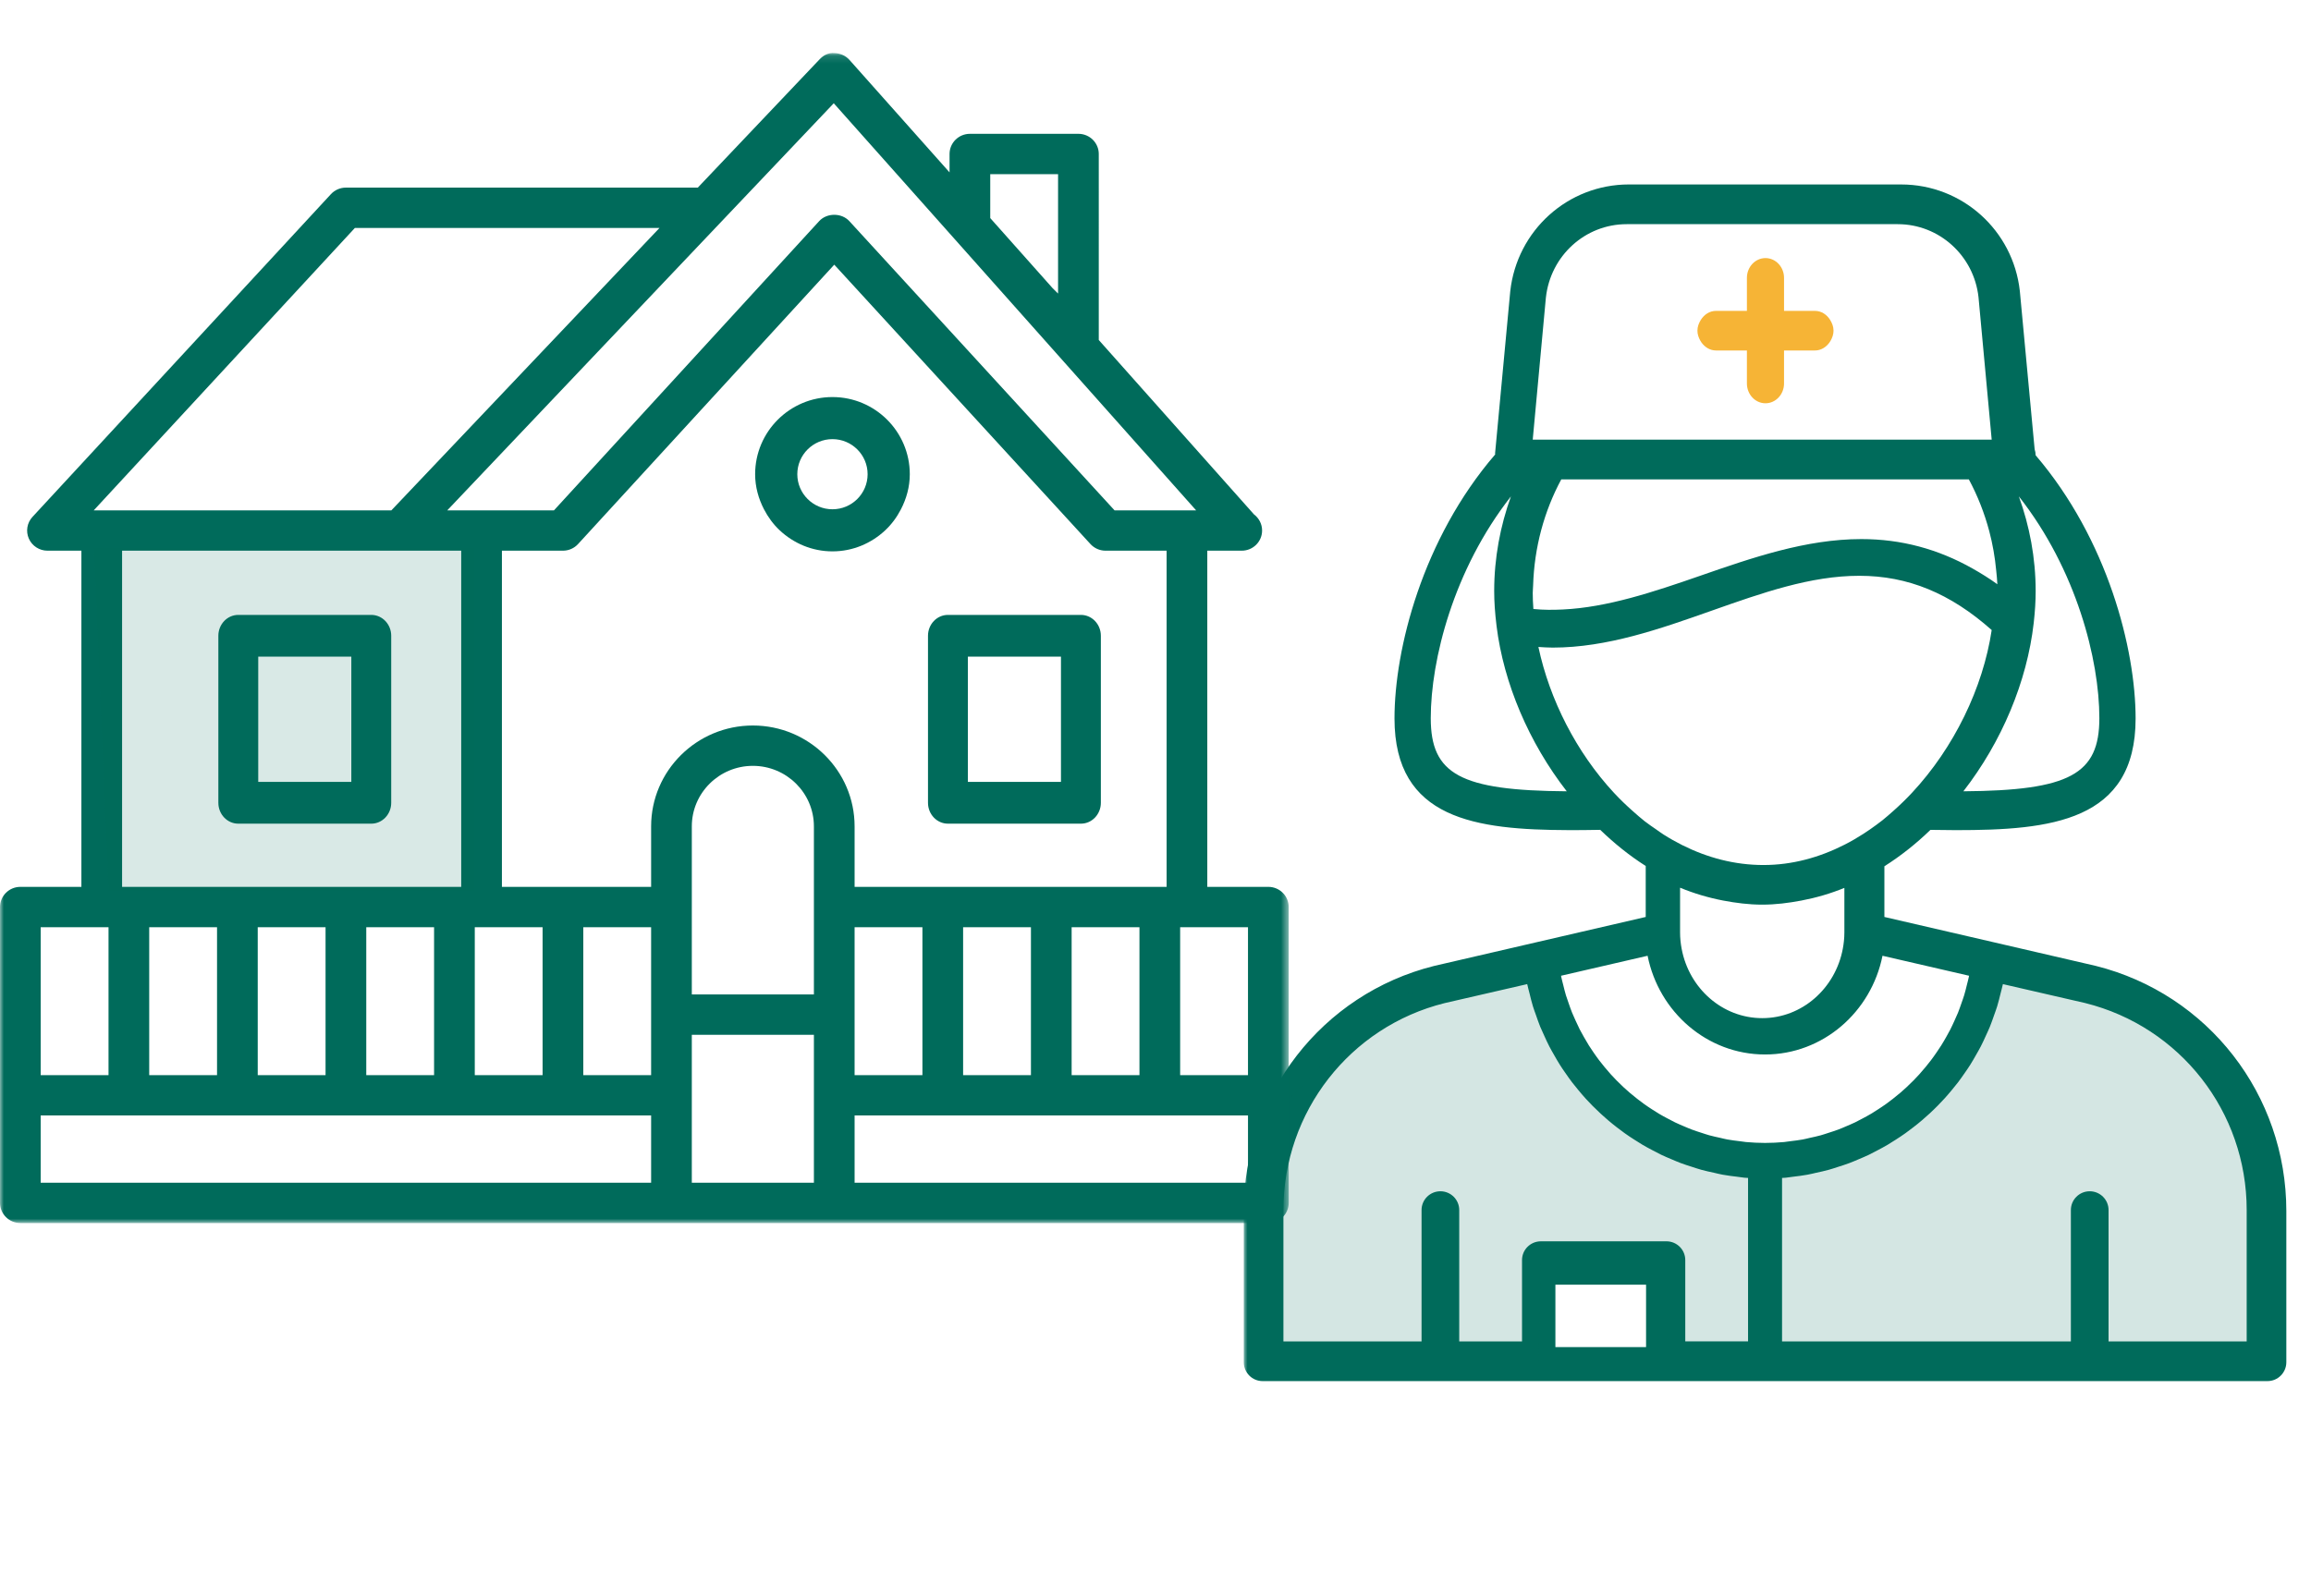 <svg xmlns="http://www.w3.org/2000/svg" xmlns:xlink="http://www.w3.org/1999/xlink" width="304" height="210" viewBox="0 0 304 210">
    <defs>
        <path id="3dwidpu35a" d="M0 0.522L181.881 0.522 181.881 208.945 0 208.945z"/>
        <path id="b8mjpn1v8c" d="M0 0.121L169.52 0.121 169.52 154.07 0 154.07z"/>
        <path id="afhognp4ie" d="M0 154.07L169.944 154.07 169.944 0 0 0z"/>
    </defs>
    <g fill="none" fill-rule="evenodd">
        <g transform="translate(163.611 .528)">
            <mask id="43mj9pjtnb" fill="#fff">
                <use xlink:href="#3dwidpu35a"/>
            </mask>
            <path fill="#006B5B" d="M53.121 125.231c1.483 7.408 7.846 12.991 15.451 12.991 7.606 0 13.968-5.583 15.45-12.99l11.383 2.628c-.01.06-.018.118-.03.176-.072.35-.169.695-.255 1.042-.114.454-.22.912-.357 1.354-.107.353-.234.694-.354 1.039-.15.428-.293.85-.46 1.265-.14.344-.296.675-.448 1.013-.182.4-.362.799-.56 1.188-.168.329-.351.65-.533.974-.213.373-.428.75-.657 1.113-.196.316-.404.617-.613.92-.243.356-.49.707-.75 1.048-.22.292-.45.578-.684.86-.272.33-.55.656-.837.974-.247.273-.496.539-.752.798-.3.306-.609.604-.922.897-.267.246-.536.493-.814.727-.326.279-.662.551-1 .814-.286.225-.572.445-.867.653-.352.253-.715.494-1.08.73-.301.198-.603.393-.911.575-.378.227-.766.432-1.152.636-.318.169-.63.34-.955.497-.401.19-.814.367-1.226.539-.326.14-.647.282-.98.405-.432.163-.874.299-1.315.442-.328.104-.65.22-.984.312-.47.129-.95.233-1.432.337-.315.072-.625.156-.945.214-.534.098-1.079.163-1.622.228-.277.032-.55.084-.83.11-.827.074-1.663.117-2.508.117s-1.68-.043-2.507-.117c-.281-.026-.553-.078-.83-.11-.544-.065-1.089-.13-1.623-.228-.32-.058-.629-.142-.945-.214-.48-.104-.962-.208-1.432-.337-.335-.092-.657-.208-.987-.312-.44-.143-.88-.28-1.31-.442-.333-.123-.657-.27-.983-.405-.411-.172-.824-.348-1.224-.54-.325-.155-.638-.327-.956-.496-.385-.204-.773-.409-1.15-.636-.31-.182-.611-.377-.913-.574-.365-.237-.728-.478-1.08-.731-.295-.208-.58-.428-.866-.653-.34-.263-.675-.535-1-.814-.278-.234-.547-.481-.815-.727-.313-.293-.62-.591-.921-.897-.256-.259-.506-.525-.753-.798-.287-.318-.565-.643-.836-.974-.234-.282-.465-.568-.685-.86-.26-.341-.506-.692-.75-1.046-.208-.305-.416-.61-.614-.924-.227-.364-.44-.734-.652-1.11-.184-.322-.367-.643-.537-.975-.197-.39-.378-.788-.56-1.188-.152-.338-.308-.669-.447-1.013-.167-.415-.312-.837-.459-1.26-.12-.346-.248-.69-.357-1.044-.133-.442-.241-.896-.353-1.348-.087-.347-.186-.694-.258-1.048-.012-.058-.018-.117-.03-.176l11.382-2.629zm4.271-8.955c1.825.756 3.719 1.316 5.669 1.692 1.679.318 3.385.538 5.139.538 1.76 0 3.471-.22 5.153-.538 1.946-.37 3.834-.92 5.654-1.666V122.155c0 .745-.077 1.472-.21 2.171-.975 5.186-5.35 9.114-10.597 9.114-5.246 0-9.623-3.928-10.597-9.114-.133-.7-.21-1.426-.21-2.17v-5.88zM38.758 84.6c.625.039 1.25.083 1.884.083 7.146 0 14.123-2.461 20.868-4.843 6.708-2.368 13.043-4.605 19.46-4.605 6.4 0 11.963 2.298 17.416 7.138-1.139 7.609-4.968 15.502-10.49 21.42-.792.847-1.619 1.646-2.475 2.407-.47.414-.94.83-1.428 1.22-.522.41-1.057.795-1.598 1.174-.287.2-.575.395-.87.584-.803.52-1.625.995-2.467 1.425-3.323 1.695-6.92 2.69-10.69 2.69-3.782 0-7.38-.96-10.691-2.62-.842-.423-1.665-.888-2.468-1.399-.334-.211-.652-.455-.98-.68-.499-.347-1.005-.68-1.487-1.06-.537-.42-1.05-.879-1.565-1.334-.857-.758-1.69-1.554-2.479-2.408-4.928-5.308-8.459-12.237-9.94-19.192zm-.66-4.994c-.058-.751-.085-1.442-.085-2.112 0-.326.04-.64.048-.964.153-5.05 1.46-9.809 3.706-13.981H95.38c1.152 2.143 2.055 4.432 2.693 6.842.442 1.673.743 3.399.908 5.167.055.596.13 1.186.15 1.789-1.064-.767-2.15-1.44-3.243-2.058-4.583-2.59-9.422-3.884-14.644-3.884-7.297 0-14.365 2.454-21.2 4.826-6.22 2.162-12.255 4.163-18.064 4.438-1.283.064-2.56.067-3.822-.06-.019-.003-.04-.003-.06-.003zm65.815 1.84c.172-1.52.257-2.892.257-4.2 0-4.381-.806-8.563-2.212-12.459 7.59 9.643 10.59 21.526 10.59 29.184 0 7.373-3.903 9.518-17.888 9.62 5.05-6.503 8.378-14.443 9.253-22.145zm-64.168-42.83c.604-5.5 5.172-9.648 10.625-9.648h35.66c5.453 0 10.02 4.148 10.621 9.605l1.456 15.732.28 3.02H38.012l.28-3.02 1.452-15.69zm-4.6 26.171c-1.4 3.896-2.203 8.078-2.203 12.458 0 1.399.099 2.854.31 4.586.003.003 0 .006 0 .006.938 7.562 4.261 15.35 9.233 21.754-13.99-.096-17.888-2.235-17.888-9.62 0-7.658 2.987-19.541 10.548-29.184zm3.936 98.018c-1.369 0-2.478 1.106-2.478 2.47v10.7h-8.26V158.69c0-1.363-1.11-2.47-2.477-2.47-1.368 0-2.479 1.107-2.479 2.47v17.286H5.217v-17.286c0-12.92 8.738-24.12 21.207-27.228l10.86-2.499c.009.048.024.093.035.139.075.362.181.714.27 1.073.143.58.28 1.158.454 1.724.118.385.261.759.394 1.135.182.524.362 1.048.569 1.56.157.379.334.752.506 1.125.219.485.438.971.682 1.44.193.373.404.74.613 1.103.254.45.51.897.786 1.335.227.36.469.707.71 1.054.29.422.583.836.89 1.241.259.338.529.666.8.991.32.392.65.774.988 1.148.289.315.585.624.882.929.354.354.716.707 1.085 1.048.313.29.63.572.956.849.383.328.775.643 1.171.949.34.26.678.52 1.026.768.412.296.833.573 1.259.845.356.229.712.46 1.079.676.442.26.895.505 1.352.743.371.2.74.395 1.12.578.472.226.956.425 1.44.63.384.162.761.328 1.152.473.505.19 1.021.351 1.537.515.385.122.768.257 1.16.363.549.154 1.107.27 1.664.392.378.084.749.184 1.131.251.628.116 1.266.193 1.907.27.322.039.64.097.966.129.155.013.313.013.468.026v21.51h-8.259v-10.7c0-1.364-1.11-2.47-2.478-2.47H39.081zm1.913 13.917H52.92v-8.208H40.994v8.208zm67.808-18.032v17.286H70.808v-21.511c.155-.013.313-.013.468-.026.326-.032.644-.09.966-.129.64-.077 1.28-.154 1.907-.27.383-.067.754-.167 1.13-.25.56-.123 1.117-.239 1.665-.393.393-.106.775-.24 1.16-.363.517-.164 1.033-.325 1.538-.515.39-.145.768-.311 1.152-.472.484-.206.967-.405 1.44-.63.38-.184.749-.38 1.12-.58.456-.237.91-.481 1.352-.742.366-.215.723-.447 1.079-.676.426-.272.847-.55 1.258-.845.349-.248.687-.508 1.026-.768.397-.306.789-.62 1.171-.949.326-.277.644-.56.957-.849.37-.34.73-.694 1.084-1.048.298-.305.593-.614.883-.93.338-.373.667-.755.989-1.147.27-.325.54-.653.798-.99.308-.406.6-.82.89-1.242.242-.347.484-.694.711-1.054.276-.438.532-.885.786-1.335.208-.363.42-.73.613-1.103.244-.469.463-.955.682-1.44.172-.373.349-.746.505-1.126.208-.511.387-1.035.57-1.56.132-.375.276-.749.394-1.134.174-.566.31-1.145.455-1.724.088-.36.193-.71.269-1.073.011-.046.026-.09.035-.139l10.817 2.489c12.512 3.119 21.25 14.318 21.25 27.238v17.286h-18.17v-17.286c0-1.363-1.11-2.47-2.48-2.47-1.367 0-2.476 1.107-2.476 2.47zM86.483 23.744c8.007 0 14.715 6.02 15.603 14.007l1.949 20.831c.084.252.127.518.129.793 9.495 11.1 13.153 25.541 13.153 34.634 0 13.57-11.185 14.694-23.645 14.694-1.06 0-2.208-.023-3.342-.036-1.875 1.813-3.901 3.425-6.06 4.791v6.669l14.376 3.327h.001l13.444 3.115c14.768 3.703 25.054 16.962 25.054 32.254v19.89c0 1.372-1.11 2.485-2.479 2.485H2.478c-1.368 0-2.478-1.113-2.478-2.486v-19.889c0-15.292 10.285-28.551 25.01-32.245l13.49-3.124 14.375-3.327v-6.708c-2.13-1.353-4.127-2.962-5.983-4.755-1.162.016-2.337.039-3.42.039l-.746-.002c-12.157-.048-22.898-1.393-22.898-14.692 0-9.122 3.68-23.63 13.245-34.74.001-.043-.02-.082-.015-.124l1.998-21.352c.89-8.028 7.598-14.05 15.605-14.05z" mask="url(#43mj9pjtnb)"/>
            <path fill="#006B5B" fill-opacity=".17" d="M5.908 179.606L38.758 179.606 39.065 165.577 55.501 165.577 55.501 179.606 134.258 179.606 134.258 161.457 131.927 145.362 121.897 133.874 108.112 127.688 98.386 125.665 95.405 135.63 88.732 145.362 80.601 150.67 74.02 152.636 68.628 152.636 63.057 152.636 57.392 150.291 46.957 143.693 41.74 133.874 38.758 127.688 33.541 127.688 20.928 130.322 11.863 137.978 6.333 143.693 2.79 150.291 2.79 173.051 2.79 179.606z" mask="url(#43mj9pjtnb)"/>
            <path fill="#F6B436" d="M60.223 44.557c.447.61 1.113 1.03 1.895 1.03h4.068v4.343c0 1.438 1.094 2.605 2.442 2.605s2.442-1.167 2.442-2.605V45.588h4.068c.782 0 1.448-.42 1.894-1.031.064-.085.12-.177.173-.272.217-.386.375-.817.375-1.302 0-.53-.184-.99-.438-1.405-.437-.705-1.152-1.2-2.004-1.2H71.07v-4.342c0-1.438-1.094-2.605-2.442-2.605s-2.442 1.167-2.442 2.605v4.342h-4.068c-.852 0-1.567.495-2.004 1.2-.253.414-.437.876-.437 1.405 0 .485.159.916.374 1.302.053.095.109.187.172.272"/>
        </g>
        <g transform="translate(0 6.86)">
            <mask id="zqb5yyjx7d" fill="#fff">
                <use xlink:href="#b8mjpn1v8c"/>
            </mask>
            <path fill="#006B5B" d="M5.353 139.915h80.299v8.847H5.353v-8.847zM16.06 65.6h44.61v44.235H16.06V65.6zm137.4 44.235h-41.042v-7.962c0-7.316-6.003-13.27-13.383-13.27-7.38 0-13.383 5.954-13.383 13.27v7.962H66.024V65.6h8.029c.755 0 1.473-.314 1.981-.867l1.639-1.787 2.432-2.654 9.116-9.942 2.676-2.92 2.677-2.917 15.168-16.547 26.39 28.787 3.246 3.54 1.591 1.734.842.92 1.637 1.786c.51.553 1.227.867 1.982.867h8.03v44.235zm-26.767 24.772h8.922v-19.463h-8.922v19.463zm-14.275-7.962v-11.501h8.922v19.463h-8.922v-7.962zm-21.413-14.156v-10.616c0-4.389 3.602-7.962 8.03-7.962 4.428 0 8.03 3.573 8.03 7.962v22.118h-16.06V112.489zm-14.275 2.655h8.922v19.463H76.73v-19.463zm-14.275 0h8.921v19.463h-8.921v-19.463zm-14.276 19.463h8.922v-19.463H48.18v19.463zm-14.275 0h8.922v-19.463h-8.922v19.463zm-14.275 0h8.922v-19.463h-8.922v19.463zm121.34 0h8.922v-19.463h-8.922v19.463zm-33.904 14.155h-16.06V129.3h16.06v19.463zm57.101-14.155h-8.922v-19.463h8.923v19.463zm-33.904-118.55h8.923v15.71l-.72-.712-8.203-9.22v-5.778zm-20.585-9.33l15.232 17.116 9.64 10.834 22.794 25.615H146.613l-34.89-38.06c-1.017-1.105-2.945-1.105-3.963 0L94.574 36.617l-2.677 2.92-2.676 2.92-16.35 17.836H58.834L89.22 28.277l2.676-2.82 2.677-2.82 15.103-15.91zM86.754 23.134L51.483 60.292H12.331l34.35-37.157h40.073zm-81.4 92.009h8.921v19.463H5.353v-19.463zm158.812 33.618h-51.748v-8.847h51.749v8.847zm5.354-11.5v-24.773c0-1.465-1.2-2.654-2.677-2.654h-8.03V65.6h4.532c1.479 0 2.677-1.188 2.677-2.654 0-.863-.416-1.63-1.063-2.118l-20.421-22.95V13.402c0-1.465-1.2-2.654-2.677-2.654h-14.275c-1.478 0-2.677 1.189-2.677 2.654v2.42L111.75 1.03c-.498-.56-1.212-.885-1.964-.899-.841-.082-1.478.29-1.993.836l-16 16.858h-46.29c-.75 0-1.465.312-1.972.861L4.273 61.153c-.718.777-.905 1.897-.478 2.861.427.964 1.389 1.586 2.45 1.586h4.462v44.235h-8.03c-1.478 0-2.677 1.189-2.677 2.654v38.927c0 1.466 1.199 2.654 2.677 2.654h164.166c1.477 0 2.677-1.188 2.677-2.654v-14.155z" mask="url(#zqb5yyjx7d)"/>
            <path fill="#006B5B" d="M12.331 65.232L62.455 65.232 62.455 110.379 14.275 110.379z" opacity=".15"/>
            <path fill="#006B5B" d="M139.564 96.025H127.32V79.543H139.564v16.482zm2.624-21.976h-17.491c-1.45 0-2.624 1.23-2.624 2.747v21.976c0 1.517 1.174 2.747 2.624 2.747h17.491c1.449 0 2.624-1.23 2.624-2.747V76.796c0-1.516-1.175-2.747-2.624-2.747z"/>
            <mask id="cbgqsx815f" fill="#fff">
                <use xlink:href="#afhognp4ie"/>
            </mask>
            <path fill="#006B5B" d="M33.97 96.025h12.245V79.543H33.97v16.482zm-2.623 5.494h17.491c1.449 0 2.624-1.23 2.624-2.747V76.796c0-1.516-1.175-2.747-2.624-2.747H31.347c-1.449 0-2.624 1.23-2.624 2.747v21.976c0 1.517 1.175 2.747 2.624 2.747zM104.882 55.537c0-2.545 2.073-4.615 4.624-4.615 2.55 0 4.624 2.07 4.624 4.615 0 2.545-2.073 4.614-4.624 4.614-2.55 0-4.624-2.069-4.624-4.614m4.624-10.152c-5.61 0-10.172 4.553-10.172 10.152 0 1.669.444 3.223 1.163 4.614.537 1.039 1.225 1.976 2.071 2.77 1.821 1.704 4.25 2.768 6.938 2.768 2.688 0 5.117-1.064 6.938-2.769.847-.793 1.535-1.73 2.071-2.769.72-1.391 1.164-2.945 1.164-4.614 0-5.599-4.562-10.152-10.173-10.152" mask="url(#cbgqsx815f)"/>
        </g>
    </g>
</svg>
